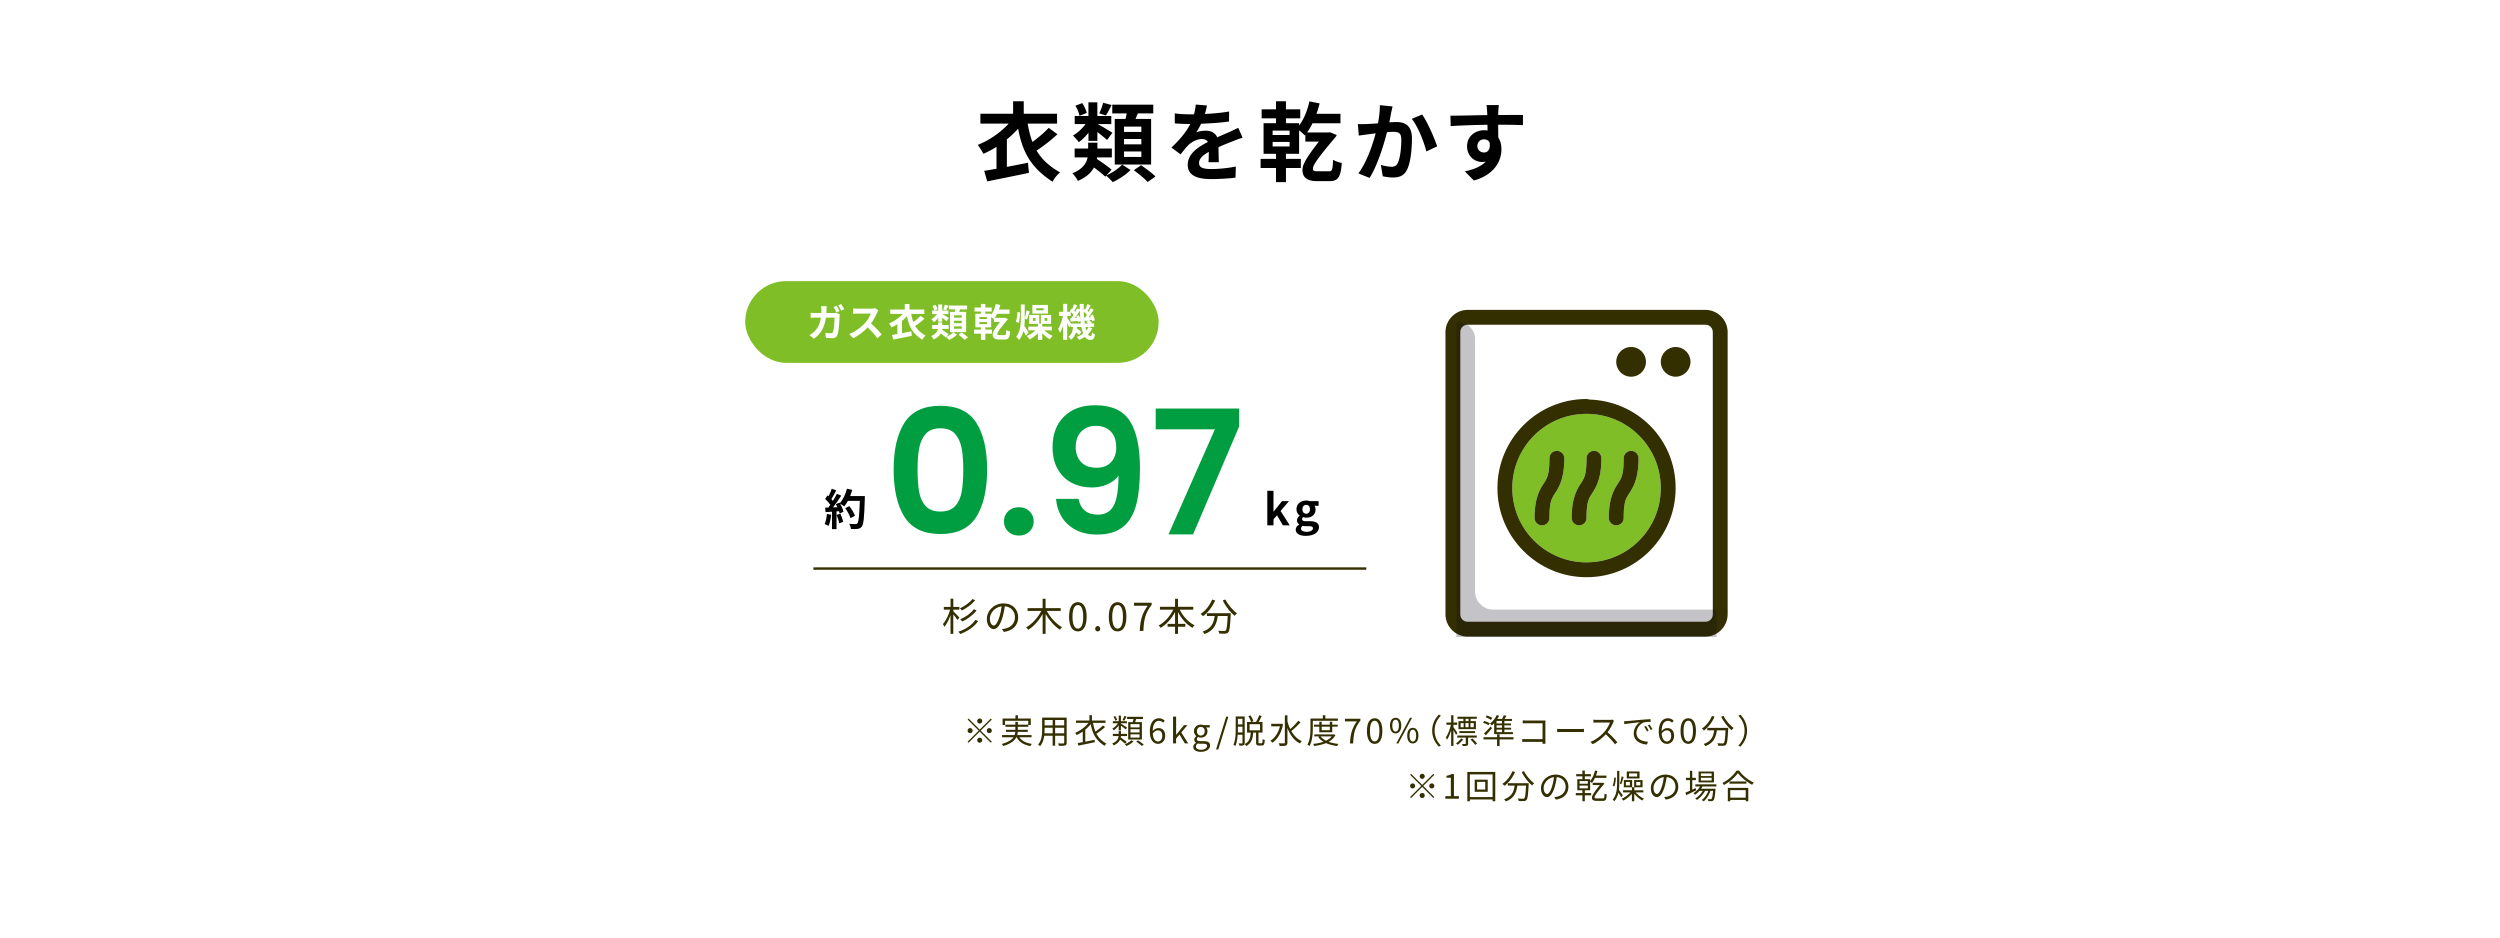 <svg id="_レイヤー_1" data-name="レイヤー 1" xmlns="http://www.w3.org/2000/svg" viewBox="0 0 1040 390"><defs><filter id="drop-shadow-2" filterUnits="userSpaceOnUse"><feOffset/><feGaussianBlur result="blur" stdDeviation="14"/><feFlood flood-color="#def0d7" flood-opacity=".6"/><feComposite in2="blur" operator="in"/><feComposite in="SourceGraphic"/></filter><style>.cls-1{fill:#332f00}.cls-1,.cls-4,.cls-6,.cls-8{stroke-width:0}.cls-4{fill:#000}.cls-6{fill:#fff}.cls-8{fill:#7fbe26}</style></defs><path fill="#fff" filter="url(#drop-shadow-2)" stroke-width="0" d="M0 0h1040v390H0z"/><path class="cls-6" d="M709.43 135.08h-98.85c-1.75 0-3.09 1.34-3.09 3.09v117.39c0 1.75 1.34 3.09 3.09 3.09h98.85c1.75 0 3.09-1.34 3.09-3.09V138.17c0-1.75-1.34-3.09-3.09-3.09zm-30.89 9.27c3.41 0 6.18 2.77 6.18 6.18s-2.77 6.18-6.18 6.18-6.18-2.77-6.18-6.18 2.77-6.18 6.18-6.18zM660 240.11c-20.44 0-37.07-16.63-37.07-37.07s16.63-37.07 37.07-37.07c.38 0 .75.08 1.1.22 19.9.62 35.97 16.8 35.97 36.85s-16.64 37.07-37.07 37.07zm37.07-83.4c-3.41 0-6.18-2.77-6.18-6.18s2.77-6.18 6.18-6.18 6.18 2.77 6.18 6.18-2.77 6.18-6.18 6.18z"/><path class="cls-8" d="M660 172.15c-17.1 0-30.89 13.79-30.89 30.89s13.79 30.89 30.89 30.89 30.89-13.8 30.89-30.89-13.8-30.89-30.89-30.89zm-12.85 32.65c-1.55 2.42-2.6 3.54-2.6 10.6v.09a3.092 3.092 0 01-3.13 3.05 3.092 3.092 0 01-3.05-3.13c0-7.91 2.04-11.54 3.58-13.94 1.54-2.4 2.6-3.6 2.6-10.78-.02-1.7 1.34-3.1 3.04-3.13h.09c1.71.02 3.07 1.43 3.05 3.13 0 8.02-2.03 11.7-3.58 14.11zm15.45 0c-1.55 2.42-2.6 3.54-2.6 10.6v.09a3.092 3.092 0 01-3.13 3.05 3.092 3.092 0 01-3.05-3.13c0-7.91 2.04-11.54 3.58-13.94 1.54-2.4 2.6-3.6 2.6-10.78-.02-1.7 1.34-3.1 3.04-3.13h.09c1.71.02 3.07 1.43 3.05 3.13 0 8.02-2.03 11.7-3.58 14.11zm15.45 0c-1.55 2.42-2.6 3.54-2.6 10.6v.09a3.092 3.092 0 01-3.13 3.05 3.092 3.092 0 01-3.05-3.13c0-7.91 2.04-11.54 3.58-13.94 1.54-2.4 2.6-3.6 2.6-10.78-.02-1.7 1.34-3.1 3.04-3.13h.09c1.71.02 3.07 1.43 3.05 3.13 0 8.02-2.03 11.7-3.58 14.11z"/><path class="cls-1" d="M678.54 156.71c3.41 0 6.18-2.77 6.18-6.18s-2.77-6.18-6.18-6.18-6.18 2.77-6.18 6.18 2.77 6.18 6.18 6.18zm-15.41 30.85h-.09c-1.7.03-3.06 1.43-3.04 3.13 0 7.18-1.06 8.38-2.6 10.78-1.54 2.4-3.58 6.03-3.58 13.94a3.086 3.086 0 003.05 3.13c1.71.02 3.11-1.34 3.13-3.05v-.09c0-7.06 1.05-8.18 2.6-10.6s3.58-6.09 3.58-14.11a3.086 3.086 0 00-3.05-3.13zm-15.44 0h-.09c-1.7.03-3.06 1.43-3.04 3.13 0 7.18-1.06 8.38-2.6 10.78-1.54 2.4-3.58 6.03-3.58 13.94a3.086 3.086 0 003.05 3.13c1.71.02 3.11-1.34 3.13-3.05v-.09c0-7.06 1.05-8.18 2.6-10.6s3.58-6.09 3.58-14.11a3.086 3.086 0 00-3.05-3.13z"/><path class="cls-1" d="M661.1 166.2c-.35-.14-.72-.22-1.1-.22-20.44 0-37.07 16.63-37.07 37.07s16.63 37.07 37.07 37.07 37.07-16.63 37.07-37.07-16.08-36.23-35.97-36.85zm-1.1 67.74c-17.1 0-30.89-13.79-30.89-30.89s13.79-30.89 30.89-30.89 30.89 13.8 30.89 30.89-13.8 30.89-30.89 30.89z"/><path class="cls-1" d="M678.58 187.56h-.09c-1.7.03-3.06 1.43-3.04 3.13 0 7.18-1.06 8.38-2.6 10.78-1.54 2.4-3.58 6.03-3.58 13.94a3.086 3.086 0 003.05 3.13c1.71.02 3.11-1.34 3.13-3.05v-.09c0-7.06 1.05-8.18 2.6-10.6s3.58-6.09 3.58-14.11a3.086 3.086 0 00-3.05-3.13z"/><path class="cls-1" d="M709.43 128.9h-98.85c-5.08 0-9.27 4.19-9.27 9.27v117.39c0 5.08 4.19 9.27 9.27 9.27h98.85c5.08 0 9.27-4.19 9.27-9.27V138.17c0-5.08-4.19-9.27-9.27-9.27zm3.09 126.66c0 1.75-1.34 3.09-3.09 3.09h-98.85c-1.75 0-3.09-1.34-3.09-3.09V138.17c0-1.75 1.34-3.09 3.09-3.09h98.85c1.75 0 3.09 1.34 3.09 3.09v117.39z"/><path class="cls-1" d="M697.07 144.35c-3.41 0-6.18 2.77-6.18 6.18s2.77 6.18 6.18 6.18 6.18-2.77 6.18-6.18-2.77-6.18-6.18-6.18z"/><path d="M613.6 245.99V140.84c0-3.66-2.97-6.63-6.63-6.63h-1.09v130.77h108.25V253.6h-92.91c-4.21 0-7.62-3.41-7.62-7.62z" style="isolation:isolate" fill="#111224" opacity=".25" stroke-width="0"/><path class="cls-4" d="M439.88 55.85c-2.59 2.45-5.9 4.97-8.67 6.8 2.09 3.49 5.11 6.44 9.79 9.07-1.15.9-2.52 2.56-3.1 3.89-9.47-6.08-12.63-12.96-14.36-22.07-1.4 1.55-2.99 3.06-4.68 4.43v11.45c2.88-.54 5.87-1.12 8.78-1.73l.4 4.21c-6.05 1.3-12.56 2.56-17.35 3.56l-1.26-4.39c1.48-.22 3.24-.54 5.11-.86V61.1a43.435 43.435 0 01-5.44 2.88c-.54-1.01-1.66-2.81-2.34-3.71 4.9-1.94 9.68-5.33 12.85-8.85h-11.77v-4.1h13.61v-5.18h4.43v5.18h13.86v4.1H427.5c.5 2.77 1.12 5.33 1.98 7.63 2.41-1.73 5-3.92 6.77-5.87l3.64 2.66zm20.41 17.1c2.45-1.08 5.15-2.92 6.51-4.46l3.49 2.23c-1.8 1.87-4.86 3.92-7.42 5.04-.65-.79-1.8-1.94-2.7-2.7l-.4.43c-1.01-1.01-2.88-2.48-4.68-3.81-1.15 2.12-3.17 4.07-6.7 5.58-.4-.94-1.51-2.41-2.27-3.17 4.36-1.76 5.87-4.25 6.33-6.62h-5.4V61.8h5.62v-2.45h3.85v2.45h6.01v3.67h-6.12c-.04.22-.07.47-.11.68 2.09 1.33 4.75 3.2 6.12 4.46l-2.16 2.34zM452.8 55.2c-1.22 1.58-2.63 2.99-4.03 3.96-.58-.86-1.69-2.12-2.45-2.77 1.91-1.04 3.89-2.88 5.29-4.79h-4.54v-3.35h5.72v-5.69h3.71v5.69h5.8v3.35h-5.72c1.48.76 5.22 2.99 6.19 3.64l-2.23 2.99c-.9-.86-2.56-2.16-4.03-3.31v3.67h-3.71v-3.38zm-3.74-7.02c-.18-1.15-.9-2.88-1.69-4.21l2.88-1.08c.79 1.3 1.58 2.95 1.84 4.1l-3.02 1.19zm13.39-4.5c-.86 1.66-1.69 3.24-2.41 4.36l-2.74-.9c.61-1.22 1.3-3.1 1.62-4.39l3.53.94zm5.76 5.8c.22-.76.36-1.55.5-2.3h-6.01v-3.63h17.06v3.63h-6.44c-.32.79-.65 1.58-.94 2.3h6.48v18.97h-15.12V49.48h4.46zm6.59 3.2h-7.2v2.2h7.2v-2.2zm0 5.15h-7.2v2.2h7.2v-2.2zm0 5.18h-7.2v2.27h7.2v-2.27zm-.11 5.73c1.94 1.33 4.64 3.31 5.98 4.68l-3.24 2.3c-1.19-1.37-3.78-3.46-5.76-4.9l3.02-2.09zm28.05-1.3c.07-1.04.11-2.7.14-4.25-2.63 1.44-4.07 2.84-4.07 4.61 0 1.98 1.69 2.52 5.18 2.52 3.02 0 6.98-.4 10.12-1.04l-.14 4.64c-2.38.29-6.73.58-10.08.58-5.58 0-9.79-1.33-9.79-5.94s4.32-7.42 8.39-9.5c-.58-.9-1.51-1.22-2.48-1.22-2.02 0-4.21 1.15-5.58 2.45-1.08 1.08-2.09 2.38-3.31 3.92l-3.82-2.84c3.74-3.46 6.26-6.62 7.85-9.79h-.43c-1.44 0-4.07-.07-6.01-.25v-4.17c1.8.29 4.46.4 6.26.4h1.73c.43-1.62.68-3.06.72-4.07l4.68.4c-.18.86-.43 2.09-.86 3.53 3.35-.18 6.95-.47 10.08-1.04l-.04 4.17c-3.42.5-7.81.79-11.63.94-.58 1.26-1.3 2.56-2.05 3.6.94-.47 2.84-.72 4.03-.72 2.16 0 3.96.94 4.75 2.77 1.84-.86 3.35-1.48 4.82-2.12 1.37-.61 2.63-1.22 3.92-1.84l1.8 4.14c-1.15.29-3.02 1.01-4.25 1.51-1.58.61-3.6 1.4-5.79 2.41.04 1.98.11 4.61.14 6.23h-4.28zm50.32 3.78c1.01 0 1.37-.5 1.48-4.75 1.15.65 2.48 1.08 3.64 1.33-.4 6.3-1.84 7.56-5.22 7.56h-5.11c-4.21 0-6.01-1.73-6.01-4.46 0-1.8.32-3.67 6.8-11.99h-5.62v-2.88l-.25.29c-.5-.54-1.48-1.4-2.34-2.12v9.79h-5.47v2.09h6.19v3.82h-6.19v5.87h-4.14V69.9h-6.41v-3.82h6.41v-2.09h-5.18V51.25h5.18v-2.02h-5.98v-3.74h5.98v-3.35h4.14v3.35h5.94v3.74h-5.94v2.02h5.47v.94c2.02-2.59 3.46-6.26 4.28-10.01l4.25.83a40.73 40.73 0 01-1.3 4.32h9.97v3.96H546c-.68 1.4-1.44 2.7-2.27 3.82h8.64l.94-.07 2.77 1.12c-.11.25-.25.58-.43.79-8.86 10.4-9.47 12.09-9.47 13.32 0 .72.58.97 1.69.97h5.18zm-16.59-16.88h-7.06v1.83h7.06v-1.83zm0 4.71h-7.06v1.87h7.06v-1.87zm42.84-14.76c-.22.94-.47 2.05-.65 2.95-.18 1.08-.47 2.38-.72 3.67 1.19-.07 2.27-.14 2.99-.14 3.78 0 6.44 1.69 6.44 6.8 0 4.21-.5 9.9-2.02 12.99-1.19 2.48-3.17 3.28-5.87 3.28-1.37 0-3.06-.22-4.25-.5l-.79-4.72c1.37.4 3.42.76 4.36.76 1.19 0 2.12-.36 2.66-1.55 1.01-1.98 1.48-6.23 1.48-9.75 0-2.84-1.22-3.24-3.49-3.24-.58 0-1.44.07-2.45.14-1.37 5.4-3.96 13.79-7.24 19.04l-4.68-1.87c3.49-4.68 5.9-11.81 7.2-16.67-1.26.14-2.38.29-3.06.4-1.01.11-2.84.36-3.96.54l-.4-4.82c1.3.11 2.48.04 3.78 0 1.12-.04 2.81-.14 4.61-.29.5-2.74.79-5.33.76-7.56l5.29.54zm12.31 3.35c2.16 3.06 5.15 9.86 6.23 13.25l-4.5 2.12c-.94-3.96-3.49-10.4-6.05-13.57l4.32-1.8zm41.94 4.43c-2.16-.11-5.51-.18-10.33-.18.04 1.8.04 3.74.04 5.29.9 1.33 1.33 3.06 1.33 4.93 0 4.64-2.74 10.55-11.45 12.99l-3.78-3.82c3.6-.76 6.73-1.94 8.71-4.07-.5.11-1.04.18-1.62.18-2.77 0-6.16-2.2-6.16-6.55 0-4.03 3.24-6.66 7.13-6.66.5 0 .97.04 1.4.11l-.04-2.38c-5.4.07-10.91.29-15.3.54l-.11-4.32c4.07 0 10.55-.18 15.33-.25 0-.43 0-.83-.04-1.08-.07-1.15-.18-2.52-.32-3.1h5.18c-.11.58-.22 2.48-.25 3.06 0 .29-.04.65-.04 1.08 3.6 0 8.46-.04 10.33 0l-.04 4.21zm-16.23 11.37c1.48 0 2.81-1.12 2.34-4.21-.5-.86-1.33-1.26-2.34-1.26-1.37 0-2.74.94-2.74 2.81 0 1.66 1.33 2.66 2.74 2.66z"/><rect class="cls-8" x="310" y="116.94" width="172" height="34" rx="17" ry="17"/><path class="cls-6" d="M346.76 130.21c.4 0 .82-.03 1.22-.11l1.38.69c-.05.26-.11.66-.11.83-.06 1.73-.26 6.21-.94 7.84-.35.8-.96 1.22-2.06 1.22-.91 0-1.87-.06-2.66-.13l-.24-2.13c.78.13 1.62.22 2.24.22.51 0 .74-.18.91-.58.46-1.01.67-4.21.67-5.94h-3.6c-.59 4.24-2.11 6.74-4.98 8.77l-1.86-1.5c.67-.37 1.46-.9 2.1-1.55 1.49-1.47 2.29-3.28 2.64-5.71h-2.11c-.54 0-1.42.02-2.11.08v-2.11c.67.08 1.5.11 2.11.11h2.29c.02-.45.03-.91.03-1.39 0-.35-.05-1.09-.11-1.47h2.35c-.05.38-.08 1.06-.1 1.44-.02.5-.03.96-.06 1.42h3.01zm1.24-.25c-.32-.66-.82-1.6-1.25-2.22l1.26-.51c.4.58.96 1.6 1.26 2.19l-1.28.54zm1.91-3.48c.42.61 1.01 1.62 1.3 2.18l-1.28.56c-.32-.67-.85-1.6-1.28-2.21l1.26-.53zm15.5 2.69c-.13.18-.42.67-.56.99-.54 1.25-1.44 2.96-2.51 4.4 1.58 1.38 3.52 3.43 4.47 4.58l-1.83 1.58c-1.04-1.44-2.53-3.07-4.03-4.53-1.7 1.79-3.83 3.46-6.02 4.5l-1.65-1.73c2.58-.98 5.06-2.91 6.56-4.59 1.06-1.2 2.03-2.79 2.38-3.92h-5.43c-.67 0-1.55.1-1.89.11v-2.27c.43.06 1.41.11 1.89.11h5.63c.7 0 1.34-.1 1.67-.21l1.31.98zm19.17 3.39c-1.15 1.09-2.62 2.21-3.86 3.03.93 1.55 2.27 2.87 4.35 4.03-.51.4-1.12 1.14-1.38 1.73-4.21-2.71-5.62-5.76-6.39-9.81-.62.69-1.33 1.36-2.08 1.97v5.09c1.28-.24 2.61-.5 3.91-.77l.18 1.87c-2.69.58-5.59 1.14-7.71 1.58l-.56-1.95c.66-.1 1.44-.24 2.27-.38v-4.05c-.77.48-1.58.91-2.42 1.28-.24-.45-.74-1.25-1.04-1.65 2.18-.86 4.31-2.37 5.71-3.94h-5.23v-1.83h6.05v-2.3h1.97v2.3h6.16v1.83h-5.44c.22 1.23.5 2.37.88 3.39 1.07-.77 2.23-1.74 3.01-2.61l1.62 1.18zm9.07 7.61c1.09-.48 2.29-1.3 2.9-1.98l1.55.99c-.8.83-2.16 1.75-3.3 2.24-.29-.35-.8-.86-1.2-1.2l-.18.19c-.45-.45-1.28-1.1-2.08-1.7-.51.94-1.41 1.81-2.98 2.48-.18-.42-.67-1.07-1.01-1.41 1.94-.78 2.61-1.89 2.82-2.95h-2.4v-1.63h2.5v-1.09h1.71v1.09h2.67v1.63h-2.72c-.02.1-.03.21-.05.3.93.59 2.11 1.42 2.72 1.98l-.96 1.04zm-3.33-7.89c-.54.7-1.17 1.33-1.79 1.76-.26-.38-.75-.94-1.09-1.23.85-.46 1.73-1.28 2.35-2.13h-2.02v-1.49h2.54v-2.53h1.65v2.53h2.58v1.49H392c.66.34 2.32 1.33 2.75 1.62l-.99 1.33c-.4-.38-1.14-.96-1.79-1.47v1.63h-1.65v-1.5zm-1.66-3.13c-.08-.51-.4-1.28-.75-1.87l1.28-.48c.35.58.7 1.31.82 1.83l-1.34.53zm5.95-2c-.38.74-.75 1.44-1.07 1.94l-1.22-.4c.27-.54.58-1.38.72-1.95l1.57.42zm2.56 2.58c.1-.34.16-.69.22-1.02h-2.67v-1.62h7.59v1.62h-2.86c-.14.35-.29.7-.42 1.02h2.88v8.43h-6.72v-8.43h1.98zm2.93 1.43h-3.2v.98h3.2v-.98zm0 2.28h-3.2v.98h3.2v-.98zm0 2.31h-3.2v1.01h3.2v-1.01zm-.05 2.54c.86.59 2.07 1.47 2.66 2.08l-1.44 1.02c-.53-.61-1.68-1.54-2.56-2.18l1.34-.93zm17.89 1.11c.45 0 .61-.22.66-2.11.51.29 1.1.48 1.62.59-.18 2.8-.82 3.36-2.32 3.36h-2.27c-1.87 0-2.67-.77-2.67-1.99 0-.8.14-1.63 3.02-5.33h-2.5v-1.28l-.11.13c-.22-.24-.66-.62-1.04-.94v4.35h-2.43v.93h2.75v1.7h-2.75v2.61h-1.84v-2.61h-2.85v-1.7h2.85v-.93h-2.3v-5.67h2.3v-.9h-2.66v-1.67h2.66v-1.49h1.84v1.49h2.64v1.67h-2.64v.9h2.43v.42c.9-1.15 1.54-2.79 1.91-4.45l1.89.37c-.16.66-.35 1.3-.58 1.92h4.43v1.76h-5.17c-.3.62-.64 1.2-1.01 1.7h3.84l.42-.03 1.23.5c-.05.11-.11.26-.19.35-3.94 4.62-4.21 5.38-4.21 5.92 0 .32.26.43.75.43h2.3zm-7.38-7.51h-3.14v.82h3.14v-.82zm0 2.1h-3.14v.83h3.14v-.83zm13.79-4c0 1.38-.21 3.22-.58 4.4l-1.17-.58c.37-.99.56-2.67.59-3.97l1.15.14zm2.39 9.65c-.22-.51-.61-1.25-.99-1.92-.34 1.33-.9 2.59-1.81 3.71-.26-.38-.83-1.01-1.22-1.28 1.74-2.24 1.95-5.22 1.95-7.99v-5.51h1.62v5.83c.29-.91.59-2.37.74-3.39l1.36.48c-.43 1.12-.82 2.5-1.15 3.34l-.94-.38c0 1.01-.05 2.03-.16 3.06.56.78 1.54 2.37 1.79 2.77l-1.18 1.28zm7.79-2.19c.91.93 2.19 1.79 3.39 2.27-.38.34-.94.98-1.22 1.42-1.09-.59-2.21-1.52-3.11-2.59v2.87h-1.81v-2.83c-1.01 1.09-2.26 2.02-3.46 2.59-.29-.42-.85-1.09-1.22-1.41 1.31-.5 2.69-1.38 3.65-2.32h-2.95v-1.57h3.97v-1.14h-3.62v-3.71h4.19v3.57h.66v-3.57h4.26v3.71h-3.68v1.14h3.97v1.57h-3.04zm1.43-6.98h-6.5v-3.62h6.5v3.62zm-5.2 1.84h-1.07v1.17h1.07v-1.17zm3.42-4.1h-3.07v.9h3.07v-.9zm.39 5.27h1.12v-1.17h-1.12v1.17zm19.84 3.13c-.46.93-1.07 1.76-1.81 2.48.32.48.67.74 1.07.74s.54-.3.62-1.57c.35.37.86.69 1.23.86-.29 1.81-.74 2.29-1.99 2.29-.9 0-1.62-.46-2.19-1.28-.74.51-1.55.93-2.42 1.26-.21-.35-.67-.91-.99-1.22 1.01-.37 1.91-.85 2.67-1.44-.3-.77-.54-1.66-.74-2.69h-1.81c-.02.21-.05.42-.08.61.7.46 1.49 1.04 1.9 1.47l-1.02 1.26c-.27-.3-.74-.7-1.23-1.09-.37 1.22-.99 2.29-2.13 3.07-.21-.38-.69-.98-1.07-1.25 1.41-.94 1.81-2.46 1.97-4.08h-.99v-.72l-.64.94c-.16-.48-.48-1.22-.8-1.92v7.04h-1.7v-5.91c-.37 1.17-.8 2.24-1.28 3.01-.18-.5-.54-1.18-.8-1.62.83-1.26 1.58-3.49 1.95-5.39h-1.58v-1.73h1.71v-3.3h1.7v3.3h1.42c-.11-.11-.24-.21-.35-.3l.7-1.04.27.21c.3-.67.61-1.47.78-2.07l1.41.54c-.45.77-.91 1.65-1.3 2.29.14.14.29.29.4.42.32-.54.59-1.07.82-1.55l1.07.53c-.02-.75-.03-1.52-.03-2.31h1.68c-.02.9-.02 1.76 0 2.61l.46-.67.26.19c.3-.66.61-1.46.78-2.06l1.42.54c-.45.8-.91 1.67-1.31 2.29l.42.42c.3-.53.59-1.07.82-1.54l1.3.64c-.64 1.01-1.41 2.18-2.11 3.12l.96-.06c-.08-.22-.18-.45-.27-.66l1.07-.38c.37.75.74 1.74.83 2.37l-1.14.48c-.03-.18-.06-.4-.13-.62l-1.18.16c.46.3.96.7 1.22 1.01l-.3.27h1.22v1.47h-2.24l1.49.56zm-4.79-2.03c-.03-.34-.08-.69-.13-1.04l-1.09.43c-.02-.14-.03-.3-.06-.48-1.04.11-2.03.24-2.93.34l-.26-1.41.5-.03c.3-.42.64-.9.96-1.41-.3-.37-.75-.82-1.18-1.18v1.7h-1.46v.69c.34.5 1.1 1.73 1.49 2.4h4.16zm-.8-3.42c.26.54.5 1.23.62 1.79-.11-1.17-.19-2.4-.22-3.68-.64.99-1.39 2.11-2.08 3.01l.86-.06c-.08-.26-.16-.5-.26-.72l1.07-.34zm2.53.97c.26-.34.53-.74.8-1.15-.34-.42-.82-.9-1.28-1.3.02.86.06 1.68.13 2.48l.35-.03zm1.28 2.45a7.15 7.15 0 00-.77-.59l.72-.62c-.5.05-.96.11-1.41.16l-.1-.45c.05.53.11 1.02.19 1.5h1.36zm-1.11 1.47c.11.53.24 1.02.37 1.46.37-.45.69-.93.93-1.46h-1.3z"/><path d="M407.56 303.53l4.62-4.62.41.41-4.62 4.62 4.62 4.62-.41.41-4.62-4.62-4.64 4.64-.41-.41 4.64-4.64-4.62-4.62.41-.41 4.62 4.62zm-2.94.41c0 .57-.48 1.05-1.05 1.05s-1.05-.48-1.05-1.05.48-1.05 1.05-1.05 1.05.48 1.05 1.05zm2.94-2.94c-.57 0-1.05-.48-1.05-1.05s.48-1.05 1.05-1.05 1.05.48 1.05 1.05-.48 1.05-1.05 1.05zm0 5.88c.57 0 1.05.48 1.05 1.05s-.48 1.05-1.05 1.05-1.05-.48-1.05-1.05.48-1.05 1.05-1.05zm2.94-2.94c0-.57.48-1.05 1.05-1.05s1.05.48 1.05 1.05-.48 1.05-1.05 1.05-1.05-.48-1.05-1.05zm13.55 2.76c.99 1.5 2.79 2.41 5.22 2.76-.22.21-.49.63-.63.9-2.73-.48-4.64-1.65-5.7-3.66h-.13c-.73 1.39-2.25 2.68-5.45 3.63-.11-.22-.41-.62-.63-.84 2.73-.76 4.16-1.74 4.89-2.79h-4.75v-.92h5.22c.17-.43.24-.88.27-1.32h-3.88v-.87h3.91v-1.25h-4.13v-.88h4.13v-1.16h1.04v1.16h4.33v-1.61h-9.66v1.75h-1.01v-2.69h5.34v-1.36h1.04v1.36h5.35v2.69h-1.05v.74h-4.33v1.25h4.13v.87h-4.16c-.03.43-.1.88-.22 1.32h5.94v.92h-5.07zm19.69 2.23c0 .67-.18.98-.63 1.16-.48.17-1.29.18-2.61.17-.04-.28-.21-.73-.35-1.01.98.04 1.93.03 2.18.03.28-.01.38-.1.38-.36v-2.84h-3.77v4.13h-1.04v-4.13h-3.5c-.21 1.55-.69 3.15-1.75 4.34-.15-.21-.57-.56-.8-.69 1.54-1.74 1.68-4.2 1.68-6.15v-5.04h10.2v10.39zm-5.83-3.85v-2.33h-3.35v.83c0 .46-.01.98-.06 1.5h3.4zm-3.35-5.55v2.24h3.35v-2.24h-3.35zm8.15 0h-3.77v2.24h3.77v-2.24zm0 5.55v-2.33h-3.77v2.33h3.77zm16.99-2.61c-1.04.95-2.45 2.03-3.6 2.77.87 1.61 2.16 2.94 4.18 4.12-.28.2-.62.59-.76.91-3.71-2.35-5.04-5.08-5.76-9.05-.63.83-1.42 1.61-2.28 2.31v5c1.23-.24 2.59-.5 3.89-.77l.1.99c-2.41.52-5.02 1.05-6.84 1.43l-.31-1.04c.6-.11 1.32-.25 2.12-.41v-4.43c-.81.57-1.7 1.08-2.59 1.48-.12-.27-.41-.67-.59-.9 2.17-.94 4.3-2.52 5.56-4.17h-5.17v-.98h5.55v-2.21h1.05v2.21h5.63v.98h-5.17c.22 1.37.53 2.56.98 3.64 1.08-.73 2.34-1.74 3.14-2.54l.87.63zm8.32 6.93c-.46-.46-1.3-1.13-2.07-1.71-.39.88-1.18 1.72-2.69 2.4-.11-.24-.39-.6-.57-.79 2.03-.88 2.54-2.03 2.66-3.1h-2.39v-.91h2.42v-1.16h.95v1.16h2.54v.91h-2.56c-.01.2-.04.41-.07.6.84.59 1.92 1.36 2.48 1.89l-.69.7zm-2.63-7.63c-.6.83-1.36 1.6-2.07 2.04-.13-.21-.42-.52-.62-.69.87-.45 1.78-1.34 2.38-2.25h-2.13v-.86h2.44v-2.32h.92v2.32h2.48v.86h-2.48v.18c.55.29 2.19 1.36 2.56 1.64l-.57.76c-.37-.36-1.3-1.06-1.99-1.55v1.95h-.92v-2.07zm-1.4-1.96c-.13-.48-.45-1.15-.79-1.65l.73-.29c.35.5.7 1.18.8 1.61l-.74.34zm4.65-1.7c-.32.62-.67 1.26-.97 1.7l-.71-.27c.28-.46.62-1.2.8-1.71l.88.28zm2.9 10.33c-.73.73-1.9 1.47-2.93 1.89-.17-.2-.47-.52-.69-.7 1.01-.39 2.16-1.11 2.7-1.71l.91.52zm-.33-8.03c.11-.41.24-.88.32-1.3h-2.66v-.91h6.6v.91h-2.82c-.15.45-.29.9-.45 1.3h2.83v7.24h-5.7v-7.24h1.88zm2.85.83h-3.78v1.35h3.78v-1.35zm0 2.1h-3.78v1.36h3.78v-1.36zm0 2.13h-3.78v1.36h3.78v-1.36zm-.65 2.52c.81.5 1.85 1.25 2.38 1.77l-.81.57c-.49-.5-1.51-1.29-2.33-1.82l.76-.52zm10.42-7.34c-.41-.49-1.02-.78-1.65-.78-1.4 0-2.59 1.08-2.65 4.27.63-.77 1.53-1.25 2.34-1.25 1.74 0 2.84 1.08 2.84 3.22 0 1.99-1.34 3.33-2.94 3.33-1.97 0-3.43-1.7-3.43-5.08 0-4.02 1.81-5.56 3.79-5.56 1.07 0 1.84.45 2.4 1.05l-.7.8zm-.32 5.46c0-1.39-.6-2.27-1.85-2.27-.64 0-1.43.37-2.1 1.32.15 2.13.92 3.29 2.21 3.29.98 0 1.74-.94 1.74-2.34zm4.5-8h1.26v7.56h.03l3.26-4.02h1.41l-2.55 3.05 2.88 4.55h-1.39l-2.23-3.67-1.43 1.67v2h-1.26V298.1zm8.39 12.61c0-.64.42-1.26 1.13-1.72v-.06c-.41-.24-.7-.64-.7-1.25s.46-1.13.85-1.42v-.06c-.5-.41-.99-1.13-.99-2.04 0-1.67 1.32-2.72 2.86-2.72.42 0 .8.1 1.06.2h2.65v.98h-1.56c.37.35.62.91.62 1.57 0 1.62-1.23 2.65-2.77 2.65-.38 0-.8-.1-1.13-.27-.28.24-.49.49-.49.91 0 .49.31.83 1.33.83h1.49c1.76 0 2.65.56 2.65 1.81 0 1.42-1.48 2.63-3.84 2.63-1.86 0-3.15-.73-3.15-2.05zm5.75-.39c0-.7-.55-.94-1.55-.94h-1.32c-.28 0-.64-.04-.98-.12-.55.39-.79.84-.79 1.29 0 .81.83 1.34 2.21 1.34 1.46 0 2.42-.77 2.42-1.57zm-.99-6.15c0-1.11-.71-1.78-1.61-1.78s-1.62.66-1.62 1.78.74 1.81 1.62 1.81 1.61-.7 1.61-1.81zm8.92-6.02h.93l-4.19 13.62h-.94l4.2-13.62zm7.72 10.85c0 .53-.13.83-.46 1-.32.18-.84.2-1.74.2a4.48 4.48 0 00-.29-.95c.6.01 1.16.01 1.32.01.18-.01.24-.08.24-.27v-3.36h-1.99c-.11 1.64-.38 3.36-.97 4.69a3.61 3.61 0 00-.81-.48c.9-1.96.95-4.75.95-6.79v-5h3.75v10.95zm-.93-4.34v-2.38h-1.9v.77c0 .49 0 1.04-.03 1.61h1.93zm-1.91-5.66v2.33h1.9v-2.33h-1.9zm9.89 10.18c.29 0 .35-.22.38-1.74.21.17.63.34.91.41-.1 1.81-.36 2.28-1.19 2.28h-1.21c-.97 0-1.21-.32-1.21-1.36v-4.03h-1.18c-.2 2.51-.74 4.48-2.96 5.59-.11-.25-.41-.62-.63-.8 1.99-.92 2.39-2.65 2.56-4.79h-1.54v-4.43h1.67c-.2-.64-.66-1.64-1.13-2.38l.88-.35c.5.74 1.01 1.72 1.19 2.37l-.81.36h1.92c.49-.78 1.04-1.93 1.33-2.77l1.06.35c-.41.81-.85 1.71-1.29 2.42h1.6v4.43h-1.67v4.03c0 .36.04.41.34.41h.96zm-5.03-5.36h4.36v-2.56h-4.36v2.56zm13.93-2.5c-.7 3.67-2.4 6.26-4.44 7.65-.17-.25-.59-.66-.83-.83 1.82-1.13 3.31-3.22 3.98-6.01h-3.64v-1.04h4.04l.21-.04.69.27zm7.26-.85c-1.11 1.22-2.62 2.69-3.82 3.63 1.08 1.89 2.54 3.42 4.38 4.22-.25.21-.62.63-.79.94-2.42-1.19-4.1-3.54-5.21-6.42v6.01c0 .74-.2 1.08-.66 1.27-.46.18-1.28.21-2.56.21-.04-.31-.25-.83-.42-1.13 1.01.04 1.91.03 2.19.03.28-.01.38-.1.38-.38v-11.28h1.08v2.54c.29 1.11.69 2.17 1.18 3.17 1.12-.98 2.49-2.38 3.32-3.47l.94.67zm5.12-.6v3.05c0 2.16-.17 5.31-1.37 7.42-.18-.18-.62-.48-.86-.59 1.15-1.99 1.25-4.82 1.25-6.84v-4.01h5.14v-1.37h1.06v1.37h5.22v.95h-10.45zm9.4 5.92c-.63 1.21-1.61 2.1-2.82 2.79 1.22.43 2.62.73 4.12.88-.22.21-.49.62-.6.88-1.71-.22-3.28-.62-4.61-1.23-1.48.62-3.19.99-4.93 1.21-.07-.25-.28-.64-.43-.87 1.51-.15 3-.43 4.31-.9-.9-.53-1.64-1.2-2.2-2l.56-.21h-2.16v-.85h7.92l.18-.04.66.35zm-6.7-1.19v-2.31h-2.23v-.85h2.23v-1.22h.99v1.22h3.39v-1.22h1.01v1.22h2.26v.85h-2.26v2.31h-5.39zm.53 1.74c.53.71 1.32 1.3 2.27 1.78.97-.46 1.79-1.04 2.37-1.78h-4.64zm.46-4.05v1.47h3.39v-1.47h-3.39zm14.65-2.21h-4.97V299h6.43v.77c-2.41 3.1-2.86 5.48-3.01 9.5h-1.33c.17-3.89.88-6.37 2.88-9.18zm4.19 4c0-3.57 1.25-5.29 3.21-5.29s3.19 1.74 3.19 5.29-1.25 5.35-3.19 5.35-3.21-1.78-3.21-5.35zm5.16 0c0-3-.78-4.26-1.95-4.26s-1.96 1.26-1.96 4.26.79 4.33 1.96 4.33 1.95-1.3 1.95-4.33zm4.42-2.25c0-2.06.92-3.24 2.34-3.24s2.34 1.18 2.34 3.24-.94 3.26-2.34 3.26-2.34-1.19-2.34-3.26zm3.7 0c0-1.65-.55-2.44-1.36-2.44s-1.37.78-1.37 2.44.56 2.47 1.37 2.47 1.36-.83 1.36-2.47zm4.62-3.24h.85l-5.69 10.67h-.85l5.69-10.67zm-1.15 7.41c0-2.06.92-3.24 2.32-3.24s2.34 1.18 2.34 3.24-.92 3.26-2.34 3.26-2.32-1.19-2.32-3.26zm3.7 0c0-1.64-.55-2.44-1.37-2.44s-1.36.8-1.36 2.44.54 2.46 1.36 2.46 1.37-.83 1.37-2.46zm6.68-2.07c0-2.73 1.11-4.96 2.79-6.67l.84.43c-1.61 1.67-2.61 3.74-2.61 6.23s.99 4.57 2.61 6.23l-.84.43c-1.68-1.71-2.79-3.94-2.79-6.67zm9.93 1.78c-.2-.45-.69-1.3-1.09-1.99v6.58h-.95v-6.54c-.46 1.53-1.06 3-1.71 3.91-.11-.27-.37-.66-.53-.9.87-1.16 1.72-3.35 2.13-5.25h-1.85v-.97h1.96v-3.03h.95v3.03h1.57v.97h-1.57v.97c.39.52 1.43 2.07 1.67 2.45l-.57.77zm2.92 1.86c-.55.84-1.44 1.68-2.28 2.27-.14-.2-.42-.46-.64-.63.81-.53 1.67-1.37 2.13-2.07l.8.43zm2.1-.75v2.48c0 .48-.08.74-.43.88-.36.14-.92.15-1.81.15-.04-.27-.18-.62-.31-.85h1.37c.17 0 .21-.06.21-.2v-2.46h-3.54v-.84h8.12v.84h-3.62zm-1.95-7.81h-2.49v-.87h8.05v.87h-2.58v.97h2.21v3.33h-7.26v-3.33h2.06v-.97zm-1.69 5.94v-.8h6.54v.8h-6.54zm.52-2.43h1.26v-1.72h-1.26v1.72zm2.01-1.73v1.72h1.3v-1.72h-1.3zm1.31-1.78h-1.29v.97h1.29v-.97zm2.14 1.78h-1.37v1.72h1.37v-1.72zm-.6 6.39c.7.63 1.57 1.53 1.97 2.12l-.77.56c-.41-.59-1.23-1.53-1.93-2.2l.73-.48zm6.74-5.5c-.49-.34-1.5-.77-2.27-1.04l.52-.73c.76.22 1.77.64 2.27.94l-.52.83zm10.41 5.91h-5.8v2.75h-1.05v-2.75h-5.65v-.94h5.65v-1.15h1.05v1.15h5.8v.94zm-12.27-2.51c.76-.67 1.84-1.81 2.75-2.87l.56.7c-.8.98-1.74 2.06-2.58 2.97l-.73-.8zm2.87-5.6c-.5-.35-1.46-.86-2.23-1.15l.52-.71c.77.25 1.74.71 2.26 1.05l-.55.81zm1.34 1.34c-.31.35-.63.66-.95.94-.17-.18-.57-.55-.81-.71 1.13-.87 2.2-2.2 2.83-3.57l.99.29c-.21.43-.45.88-.73 1.3h1.95c.28-.49.55-1.09.73-1.53l1.11.21c-.25.45-.53.91-.79 1.32h3.1v.83h-3.18v1.04h2.77v.78h-2.77v1h2.8v.78h-2.8v1.06h3.56v.84h-7.8v-4.58zm3.27-.92h-2.27v1.04h2.27v-1.04zm0 1.82h-2.27v1h2.27v-1zm0 1.78h-2.27v1.06h2.27v-1.06zm16.83 5.88c.01-.15.01-.45.03-.78h-6.85c-.57 0-1.21.03-1.58.06v-1.26c.36.03.96.07 1.55.07h6.88v-6.61h-6.71c-.52 0-1.21.03-1.54.04v-1.25c.46.06 1.08.08 1.53.08h6.9c.34 0 .76-.01 1.04-.03-.01.32-.04.76-.04 1.09v7.23c0 .5.04 1.13.06 1.36h-1.26zm6.11-6.19c.42.03 1.16.07 1.95.07h7.68c.7 0 1.21-.04 1.51-.07v1.37c-.28-.01-.87-.07-1.5-.07h-7.69c-.77 0-1.51.03-1.95.07v-1.37zm23.66-3.31c-.08.11-.27.42-.35.62-.48 1.2-1.36 2.84-2.35 4.1 1.47 1.26 3.18 3.08 4.09 4.17l-.98.85c-.94-1.23-2.42-2.89-3.85-4.16-1.5 1.61-3.39 3.15-5.46 4.09l-.9-.94c2.26-.88 4.33-2.55 5.77-4.16.95-1.08 1.97-2.75 2.32-3.89h-5.46c-.49 0-1.26.06-1.41.07v-1.27c.2.03.99.1 1.41.1h5.41c.46 0 .83-.06 1.05-.13l.71.55zm5.39.09c.91-.08 3.53-.34 6.08-.56 1.51-.13 2.82-.2 3.74-.24v1.12c-.8 0-2 .01-2.72.22-1.97.63-3.17 2.75-3.17 4.38 0 2.7 2.52 3.56 4.78 3.64l-.41 1.18c-2.56-.11-5.49-1.49-5.49-4.58 0-2.16 1.3-3.92 2.58-4.68-1.22.14-5 .5-6.5.81l-.12-1.23c.53-.01.96-.04 1.23-.07zm9.01 3.96l-.71.34c-.32-.67-.73-1.4-1.15-1.97l.71-.31c.32.46.86 1.33 1.15 1.95zm1.59-.6l-.73.34c-.34-.67-.74-1.36-1.19-1.95l.7-.32c.34.46.88 1.32 1.22 1.93zm8.11-2.69c-.41-.49-1.02-.78-1.65-.78-1.4 0-2.59 1.08-2.65 4.27.63-.77 1.53-1.25 2.34-1.25 1.74 0 2.84 1.08 2.84 3.22 0 1.99-1.34 3.33-2.94 3.33-1.97 0-3.43-1.7-3.43-5.08 0-4.02 1.81-5.56 3.79-5.56 1.07 0 1.84.45 2.4 1.05l-.7.8zm-.33 5.46c0-1.39-.6-2.27-1.85-2.27-.64 0-1.43.37-2.1 1.32.15 2.13.92 3.29 2.21 3.29.98 0 1.74-.94 1.74-2.34zm3.91-2.02c0-3.57 1.25-5.29 3.21-5.29s3.19 1.74 3.19 5.29-1.25 5.35-3.19 5.35-3.21-1.78-3.21-5.35zm5.15 0c0-3-.79-4.26-1.95-4.26s-1.96 1.26-1.96 4.26.79 4.33 1.96 4.33 1.95-1.3 1.95-4.33zm8.99-5.95c-1.01 2.35-2.63 4.44-4.4 5.76-.18-.22-.63-.62-.88-.81 1.77-1.18 3.32-3.11 4.19-5.25l1.09.31zm5.69 4.67s-.01.36-.03.5c-.2 4.3-.41 5.91-.88 6.44-.29.35-.59.43-1.08.49-.46.04-1.33.01-2.2-.03-.03-.31-.15-.73-.35-1.04.91.08 1.78.1 2.1.1.29 0 .46-.03.59-.18.37-.35.56-1.75.73-5.28h-3.61c-.37 2.76-1.26 5.29-4.82 6.58-.14-.27-.44-.69-.67-.91 3.29-1.09 4.06-3.32 4.38-5.67h-2.86v-1.01h8.7zM717 297.8c.91 1.88 2.7 3.98 4.22 5.04-.27.22-.66.63-.86.92-1.54-1.25-3.3-3.5-4.34-5.58l.98-.39zm9.77 6.14c0 2.73-1.11 4.96-2.79 6.67l-.84-.43c1.61-1.67 2.61-3.74 2.61-6.23s-1-4.57-2.61-6.23l.84-.43c1.68 1.71 2.79 3.94 2.79 6.67zm-135.13 22.59l4.62-4.62.41.41-4.62 4.62 4.62 4.62-.41.41-4.62-4.62-4.64 4.64-.41-.41 4.64-4.64-4.62-4.62.41-.41 4.62 4.62zm-2.94.41c0 .57-.48 1.05-1.05 1.05s-1.05-.48-1.05-1.05.48-1.05 1.05-1.05 1.05.48 1.05 1.05zm2.94-2.94c-.57 0-1.05-.48-1.05-1.05s.48-1.05 1.05-1.05 1.05.48 1.05 1.05-.48 1.05-1.05 1.05zm0 5.88c.57 0 1.05.48 1.05 1.05s-.48 1.05-1.05 1.05-1.05-.48-1.05-1.05.48-1.05 1.05-1.05zm2.94-2.94c0-.57.48-1.05 1.05-1.05s1.05.48 1.05 1.05-.48 1.05-1.05 1.05-1.05-.48-1.05-1.05zm6.69 4.26h2.28v-7.66h-1.82v-.81c.91-.17 1.57-.41 2.13-.73h.98v9.2h2.06v1.06h-5.63v-1.06zm20.76-10.07v12.2h-1.11v-.76h-9.46v.76h-1.05v-12.2h11.61zm-1.11 10.46v-9.43h-9.46v9.43h9.46zm-2.03-7.26v5.06h-5.41v-5.06h5.41zm-1.03.94h-3.39v3.19h3.39v-3.19zm12.41-4.13c-1.01 2.35-2.63 4.44-4.4 5.76-.18-.22-.63-.62-.88-.81 1.77-1.18 3.32-3.11 4.19-5.25l1.09.31zm5.68 4.67s-.01.36-.03.5c-.2 4.3-.41 5.91-.88 6.44-.29.35-.59.43-1.08.49-.46.04-1.33.01-2.2-.03-.03-.31-.15-.73-.35-1.04.91.08 1.78.1 2.1.1.29 0 .46-.03.59-.18.36-.35.56-1.75.73-5.28h-3.62c-.36 2.76-1.26 5.29-4.82 6.58-.14-.27-.43-.69-.67-.91 3.29-1.09 4.06-3.32 4.38-5.67h-2.86v-1.01h8.7zm-1.94-5.01c.91 1.88 2.7 3.98 4.21 5.04-.27.22-.66.63-.85.92-1.54-1.25-3.31-3.5-4.34-5.58l.98-.39zm12.58 10.78c.43-.03.85-.1 1.19-.17 1.78-.39 3.52-1.71 3.52-4.1 0-2.1-1.33-3.82-3.69-4.02-.18 1.29-.45 2.69-.83 3.99-.85 2.84-1.96 4.31-3.25 4.31s-2.48-1.43-2.48-3.71c0-3.01 2.69-5.64 6.08-5.64s5.32 2.3 5.32 5.1-1.92 4.86-5.22 5.29l-.64-1.05zm-.91-4.54c.35-1.15.62-2.47.77-3.74-2.66.34-4.29 2.62-4.29 4.48 0 1.75.81 2.52 1.42 2.52s1.39-.92 2.1-3.26zm13.61 2.87h2.63v.95h-2.63v2.46h-1.01v-2.46h-2.75v-.95h2.75v-1.16h-2.12v-4.61h2.12v-1.19h-2.58v-.92h2.58v-1.48h1.01v1.48h2.51v.92h-2.51v1.19h2.21v.77c.91-1.08 1.61-2.7 2.02-4.36l1.02.21c-.17.64-.36 1.27-.6 1.88h4.34v.95h-4.75c-.38.81-.83 1.54-1.3 2.12-.15-.14-.49-.42-.73-.59v3.63h-2.21v1.16zm-2.19-3.87h3.43v-1.11h-3.43v1.11zm0 1.9h3.43v-1.13h-3.43v1.13zm9.77 4.21c.45 0 .57-.25.62-2.02.25.15.62.29.91.34-.12 2.31-.5 2.69-1.55 2.69h-2.77c-1.27 0-1.83-.49-1.83-1.3 0-.62.14-1.33 3.3-5.27h-2.98v-.95h4.17l.69.25c-.04.07-.07.15-.12.22-3.73 4.45-3.99 5.14-3.99 5.6 0 .31.29.43.76.43h2.82zm5.34-8.61c-.04 1.18-.27 2.69-.67 3.63l-.67-.34c.38-.84.6-2.25.66-3.39l.69.1zm2.24 8.13c-.24-.46-.73-1.29-1.18-1.95-.28 1.3-.8 2.52-1.7 3.61a3.64 3.64 0 00-.67-.69c1.64-2.05 1.82-4.67 1.82-7.17v-4.78h.92v4.78c0 1.04-.03 2.1-.17 3.11.45.59 1.39 1.97 1.62 2.34l-.66.74zm.98-8.43c-.31.97-.66 2.23-.97 2.98l-.59-.21c.27-.81.6-2.14.74-3.04l.81.27zm4.99 6.39c.9 1.05 2.26 2.09 3.49 2.61-.24.18-.52.53-.69.78-1.15-.59-2.45-1.69-3.36-2.86v3.18h-.99v-3.14c-.98 1.16-2.38 2.27-3.6 2.86a4.13 4.13 0 00-.67-.78c1.27-.52 2.72-1.57 3.66-2.65h-3.08v-.88h3.7v-1.25h-3.36v-2.98h3.45v2.96h.84v-2.96h3.5v2.98h-3.43v1.25h3.76v.88h-3.2zm-2.38-4.34h-1.67v1.46h1.67v-1.46zm4.01-1.46h-5.31v-2.89h5.31v2.89zm-.98-2.09h-3.4v1.29h3.4v-1.29zm-.4 5h1.72v-1.46h-1.72v1.46zm11.62 4.84c.44-.03.86-.1 1.19-.17 1.78-.39 3.52-1.71 3.52-4.1 0-2.1-1.33-3.82-3.68-4.02-.18 1.29-.45 2.69-.83 3.99-.86 2.84-1.96 4.31-3.25 4.31s-2.48-1.43-2.48-3.71c0-3.01 2.69-5.64 6.08-5.64s5.32 2.3 5.32 5.1-1.92 4.86-5.22 5.29l-.64-1.05zm-.91-4.54c.35-1.15.62-2.47.77-3.74-2.66.34-4.29 2.62-4.29 4.48 0 1.75.81 2.52 1.41 2.52s1.39-.92 2.1-3.26zm14.26 1.72c-1.42.71-2.94 1.46-4.12 2.02l-.41-1.02c.53-.22 1.19-.5 1.9-.83v-4.38h-1.64v-.98h1.64v-2.91h.97v2.91h1.51v.98h-1.51v3.94l1.43-.64.22.92zm2.61-1.61c-.18.34-.38.67-.6.98h6.02s-.01.28-.04.42c-.21 2.89-.44 3.98-.83 4.38-.21.24-.46.31-.78.35-.31.01-.83.01-1.39-.01 0-.25-.1-.63-.24-.84.52.04.98.06 1.19.06.2 0 .32-.01.42-.15.24-.25.45-1.13.63-3.33h-1.09c-.56 1.67-1.65 3.47-2.86 4.38-.17-.21-.49-.45-.74-.6 1.13-.76 2.16-2.27 2.73-3.78h-1.36c-.74 1.44-2.12 2.97-3.4 3.78-.15-.22-.43-.48-.69-.64 1.16-.63 2.4-1.89 3.15-3.14h-1.41a9.63 9.63 0 01-1.82 1.6c-.14-.17-.5-.5-.71-.64 1.11-.66 2.12-1.65 2.77-2.8h-1.96v-.88h8.77v.88h-5.76zm4.76-1.67h-6.4v-4.53h6.4v4.53zm-.97-3.74h-4.48v1.11h4.48v-1.11zm0 1.84h-4.48v1.12h4.48v-1.12zm11.4-3c1.48 2.06 3.95 4.01 6.15 5-.25.24-.5.6-.69.9-2.17-1.13-4.62-3.1-5.93-4.89-1.15 1.71-3.42 3.7-5.81 4.97-.13-.24-.41-.6-.64-.83 2.44-1.23 4.78-3.36 5.87-5.16h1.05zm-4.67 7.19h8.52v5.57h-1.06v-.57h-6.43v.57h-1.02v-5.57zm7.75-2.68v.92h-7.02v-.92h7.02zm-6.73 3.62v3.12h6.43v-3.12h-6.43z" fill="#332f00" stroke-width="0"/><path class="cls-4" d="M345.77 214.13c-.18 1.69-.56 3.49-1.08 4.65-.38-.23-1.17-.61-1.64-.77.52-1.06.81-2.66.95-4.18l1.76.31zm14.01-7.79s0 .72-.02.99c-.23 7.89-.49 10.73-1.24 11.69-.5.68-.97.88-1.73.99-.65.11-1.76.09-2.81.05-.04-.61-.32-1.55-.72-2.16 1.13.11 2.16.11 2.65.11.34 0 .54-.07.76-.31.54-.56.81-3.19 1.01-9.33h-4.97c-.49.88-.99 1.67-1.53 2.32-.36-.32-1.15-.86-1.69-1.19.63 1.13 1.21 2.47 1.4 3.37l-1.62.76c-.05-.29-.14-.61-.25-.97l-1.03.07v7.4h-1.89v-7.26l-2.67.18-.18-1.87 1.33-.05c.27-.34.56-.72.83-1.12-.52-.77-1.4-1.75-2.16-2.47l1.01-1.48c.14.13.29.25.43.38.5-.99 1.03-2.2 1.31-3.13l1.89.67c-.65 1.24-1.39 2.63-2.04 3.64.23.25.45.52.63.76.65-1.01 1.22-2.05 1.66-2.95l1.82.76c-1.01 1.58-2.27 3.42-3.44 4.88l1.82-.07c-.2-.43-.41-.86-.63-1.24l1.51-.67.13.22c1.33-1.42 2.39-3.73 2.97-6l2.2.47c-.23.88-.54 1.75-.88 2.58h6.14zm-10.17 7.38c.49 1.06.95 2.47 1.17 3.38l-1.69.59c-.14-.92-.61-2.38-1.06-3.48l1.58-.5zm4.21 1.84c-.34-1.13-1.28-2.86-2.2-4.16l1.71-.86c.94 1.24 1.96 2.9 2.34 4.03l-1.85.99z"/><path d="M376.26 175.86c3-4.7 7.98-7.06 14.94-7.06s11.94 2.35 14.94 7.06c3 4.71 4.5 11.21 4.5 19.51s-1.5 14.9-4.5 19.66c-3 4.75-7.98 7.13-14.94 7.13s-11.94-2.38-14.94-7.13-4.5-11.3-4.5-19.66 1.5-14.81 4.5-19.51zm23.76 10.55c-.46-2.42-1.37-4.4-2.74-5.94s-3.4-2.3-6.08-2.3-4.72.77-6.08 2.3-2.28 3.52-2.74 5.94c-.46 2.42-.68 5.41-.68 8.96s.22 6.71.65 9.18c.43 2.47 1.34 4.46 2.74 5.98 1.39 1.51 3.43 2.27 6.12 2.27s4.73-.76 6.12-2.27c1.39-1.51 2.3-3.5 2.74-5.98.43-2.47.65-5.53.65-9.18s-.23-6.54-.68-8.96zm19.37 34.7c-1.18-1.13-1.76-2.53-1.76-4.21s.59-3.08 1.76-4.21c1.18-1.13 2.68-1.69 4.5-1.69s3.24.57 4.39 1.69c1.15 1.13 1.73 2.53 1.73 4.21s-.58 3.08-1.73 4.21-2.62 1.69-4.39 1.69-3.32-.56-4.5-1.69zm31.89-8.71c1.37 1.13 3.2 1.69 5.51 1.69 2.98 0 5.14-1.24 6.48-3.71 1.34-2.47 2.02-6.64 2.02-12.49-1.11 1.54-2.65 2.74-4.64 3.6-1.99.86-4.14 1.3-6.44 1.3-3.07 0-5.84-.64-8.32-1.91-2.47-1.27-4.43-3.17-5.87-5.69-1.44-2.52-2.16-5.58-2.16-9.18 0-5.33 1.58-9.56 4.75-12.71 3.17-3.14 7.49-4.72 12.96-4.72 6.82 0 11.63 2.18 14.44 6.55 2.81 4.37 4.21 10.94 4.21 19.73 0 6.24-.54 11.35-1.62 15.34s-2.93 7.01-5.54 9.07c-2.62 2.06-6.18 3.1-10.69 3.1-3.55 0-6.58-.68-9.07-2.05-2.5-1.37-4.4-3.17-5.72-5.4-1.32-2.23-2.08-4.69-2.27-7.38h9.36c.38 2.11 1.26 3.73 2.63 4.86zm10.91-20.12c1.44-1.54 2.16-3.6 2.16-6.19 0-2.83-.76-5.03-2.27-6.59-1.51-1.56-3.56-2.34-6.16-2.34s-4.64.8-6.16 2.41c-1.51 1.61-2.27 3.73-2.27 6.37s.73 4.62 2.2 6.23c1.46 1.61 3.66 2.41 6.59 2.41 2.5 0 4.46-.77 5.9-2.3zm53.28-14.84l-19.15 44.86H486.1l19.3-43.7h-24.62v-8.64h34.7v7.49z" fill="#009e41" stroke-width="0"/><path class="cls-4" d="M527.2 204.18h2.57v8.64h.07l3.49-4.36h2.88l-3.49 4.12 3.82 5.96h-2.86l-2.45-4.18-1.46 1.66v2.52h-2.57v-14.37zm11.81 16.15c0-.85.52-1.57 1.44-2.09v-.09c-.52-.34-.92-.86-.92-1.69 0-.76.52-1.46 1.12-1.89v-.07c-.68-.5-1.33-1.46-1.33-2.63 0-2.38 1.93-3.66 4.07-3.66.56 0 1.1.11 1.51.25h3.64v1.95h-1.73c.27.34.47.9.47 1.53 0 2.27-1.73 3.42-3.89 3.42-.4 0-.86-.09-1.3-.23-.29.23-.43.47-.43.86 0 .54.4.83 1.58.83h1.71c2.43 0 3.75.76 3.75 2.52 0 2.03-2.11 3.58-5.47 3.58-2.38 0-4.21-.81-4.21-2.59zm7.17-.54c0-.72-.59-.9-1.67-.9h-1.22c-.61 0-1.04-.05-1.4-.14-.45.36-.67.76-.67 1.17 0 .85.94 1.33 2.41 1.33s2.56-.67 2.56-1.46zm-1.23-7.93c0-1.19-.67-1.85-1.57-1.85s-1.58.67-1.58 1.85.7 1.85 1.58 1.85 1.57-.67 1.57-1.85z"/><path class="cls-1" d="M398.35 257.92c-.35-.54-1.14-1.55-1.78-2.32v8.08h-1.15v-7.75c-.69 1.89-1.6 3.71-2.54 4.82-.13-.34-.43-.82-.64-1.1 1.2-1.33 2.42-3.81 3.01-6.02h-2.62v-1.14h2.8v-3.43h1.15v3.43h2.53v1.14h-2.53v.62c.54.51 2.15 2.23 2.53 2.67l-.75.99zm8.58.43c-1.62 2.38-4.39 4.29-7.49 5.39-.16-.29-.5-.7-.78-.94 2.98-.96 5.68-2.75 7.11-4.93l1.17.48zm-1.25-8.66c-1.36 1.68-3.51 3.28-5.52 4.27-.18-.27-.54-.64-.85-.88 1.89-.86 4.07-2.38 5.23-3.89l1.14.5zm.59 4.23c-1.42 1.89-3.71 3.57-5.97 4.63-.19-.29-.53-.67-.85-.91 2.16-.9 4.45-2.5 5.67-4.21l1.15.5zm10.57 7.76c.5-.03.98-.11 1.36-.19 2.03-.45 4.02-1.95 4.02-4.69 0-2.4-1.52-4.37-4.21-4.59-.21 1.47-.51 3.07-.94 4.56-.98 3.25-2.24 4.93-3.71 4.93s-2.83-1.63-2.83-4.24c0-3.44 3.07-6.45 6.95-6.45s6.08 2.62 6.08 5.83-2.19 5.55-5.97 6.05l-.74-1.2zm-1.04-5.18c.4-1.31.71-2.82.88-4.27-3.04.38-4.9 2.99-4.9 5.12 0 2 .93 2.88 1.62 2.88s1.58-1.06 2.4-3.73zm19.67-2.33c1.44 2.71 3.94 5.43 6.34 6.75-.29.24-.7.69-.91 1.02-2.18-1.38-4.39-3.87-5.94-6.53v8.28h-1.23v-8.26c-1.52 2.72-3.71 5.19-5.97 6.56-.22-.32-.62-.77-.9-1.01 2.45-1.33 4.9-4.05 6.31-6.82h-5.7v-1.17h6.26v-3.92h1.23v3.92h6.29v1.17h-5.78zm9.26 2.39c0-4.08 1.42-6.05 3.67-6.05s3.65 1.98 3.65 6.05-1.42 6.11-3.65 6.11-3.67-2.03-3.67-6.11zm5.89 0c0-3.42-.9-4.87-2.22-4.87s-2.24 1.44-2.24 4.87.9 4.95 2.24 4.95 2.22-1.49 2.22-4.95zm4.97 5.01c0-.66.48-1.14 1.06-1.14s1.06.48 1.06 1.14-.48 1.1-1.06 1.1-1.06-.45-1.06-1.1zm5.67-5.01c0-4.08 1.42-6.05 3.67-6.05s3.65 1.98 3.65 6.05-1.42 6.11-3.65 6.11-3.67-2.03-3.67-6.11zm5.89 0c0-3.42-.9-4.87-2.22-4.87s-2.24 1.44-2.24 4.87.9 4.95 2.24 4.95 2.22-1.49 2.22-4.95zm10.27-4.58h-5.68v-1.25h7.35v.88c-2.75 3.54-3.26 6.26-3.44 10.85h-1.52c.19-4.45 1.01-7.28 3.3-10.48zm13.36 1.64c1.33 2.74 3.63 5.28 6.15 6.5-.29.24-.7.7-.88 1.04-2.42-1.33-4.56-3.76-6-6.53v4.9h3.04v1.18h-3.04v2.98h-1.23v-2.98h-3.12v-1.18h3.12v-4.9c-1.47 2.77-3.63 5.19-5.99 6.55-.18-.29-.58-.74-.85-.96 2.43-1.26 4.75-3.86 6.1-6.59h-5.55v-1.19h6.29v-3.34h1.23v3.34h6.34v1.19h-5.6zm14.72-3.86c-1.15 2.69-3.01 5.07-5.03 6.58-.21-.26-.72-.7-1.01-.93 2.02-1.34 3.79-3.55 4.79-6l1.25.35zm6.5 5.33s-.02.42-.03.58c-.22 4.91-.46 6.75-1.01 7.36-.34.4-.67.5-1.23.56-.53.05-1.52.02-2.51-.03-.03-.35-.18-.83-.4-1.18 1.04.1 2.03.11 2.4.11.34 0 .53-.03.67-.21.42-.4.64-2 .83-6.03h-4.13c-.42 3.15-1.44 6.05-5.51 7.52-.16-.3-.5-.78-.77-1.04 3.76-1.25 4.64-3.79 5.01-6.48h-3.27v-1.15h9.94zm-2.23-5.72c1.04 2.14 3.09 4.55 4.82 5.76-.3.26-.75.72-.98 1.06-1.76-1.42-3.78-4-4.96-6.37l1.12-.45z"/><path fill="none" stroke="#332f00" stroke-miterlimit="10" d="M338.38 236.52h230"/></svg>